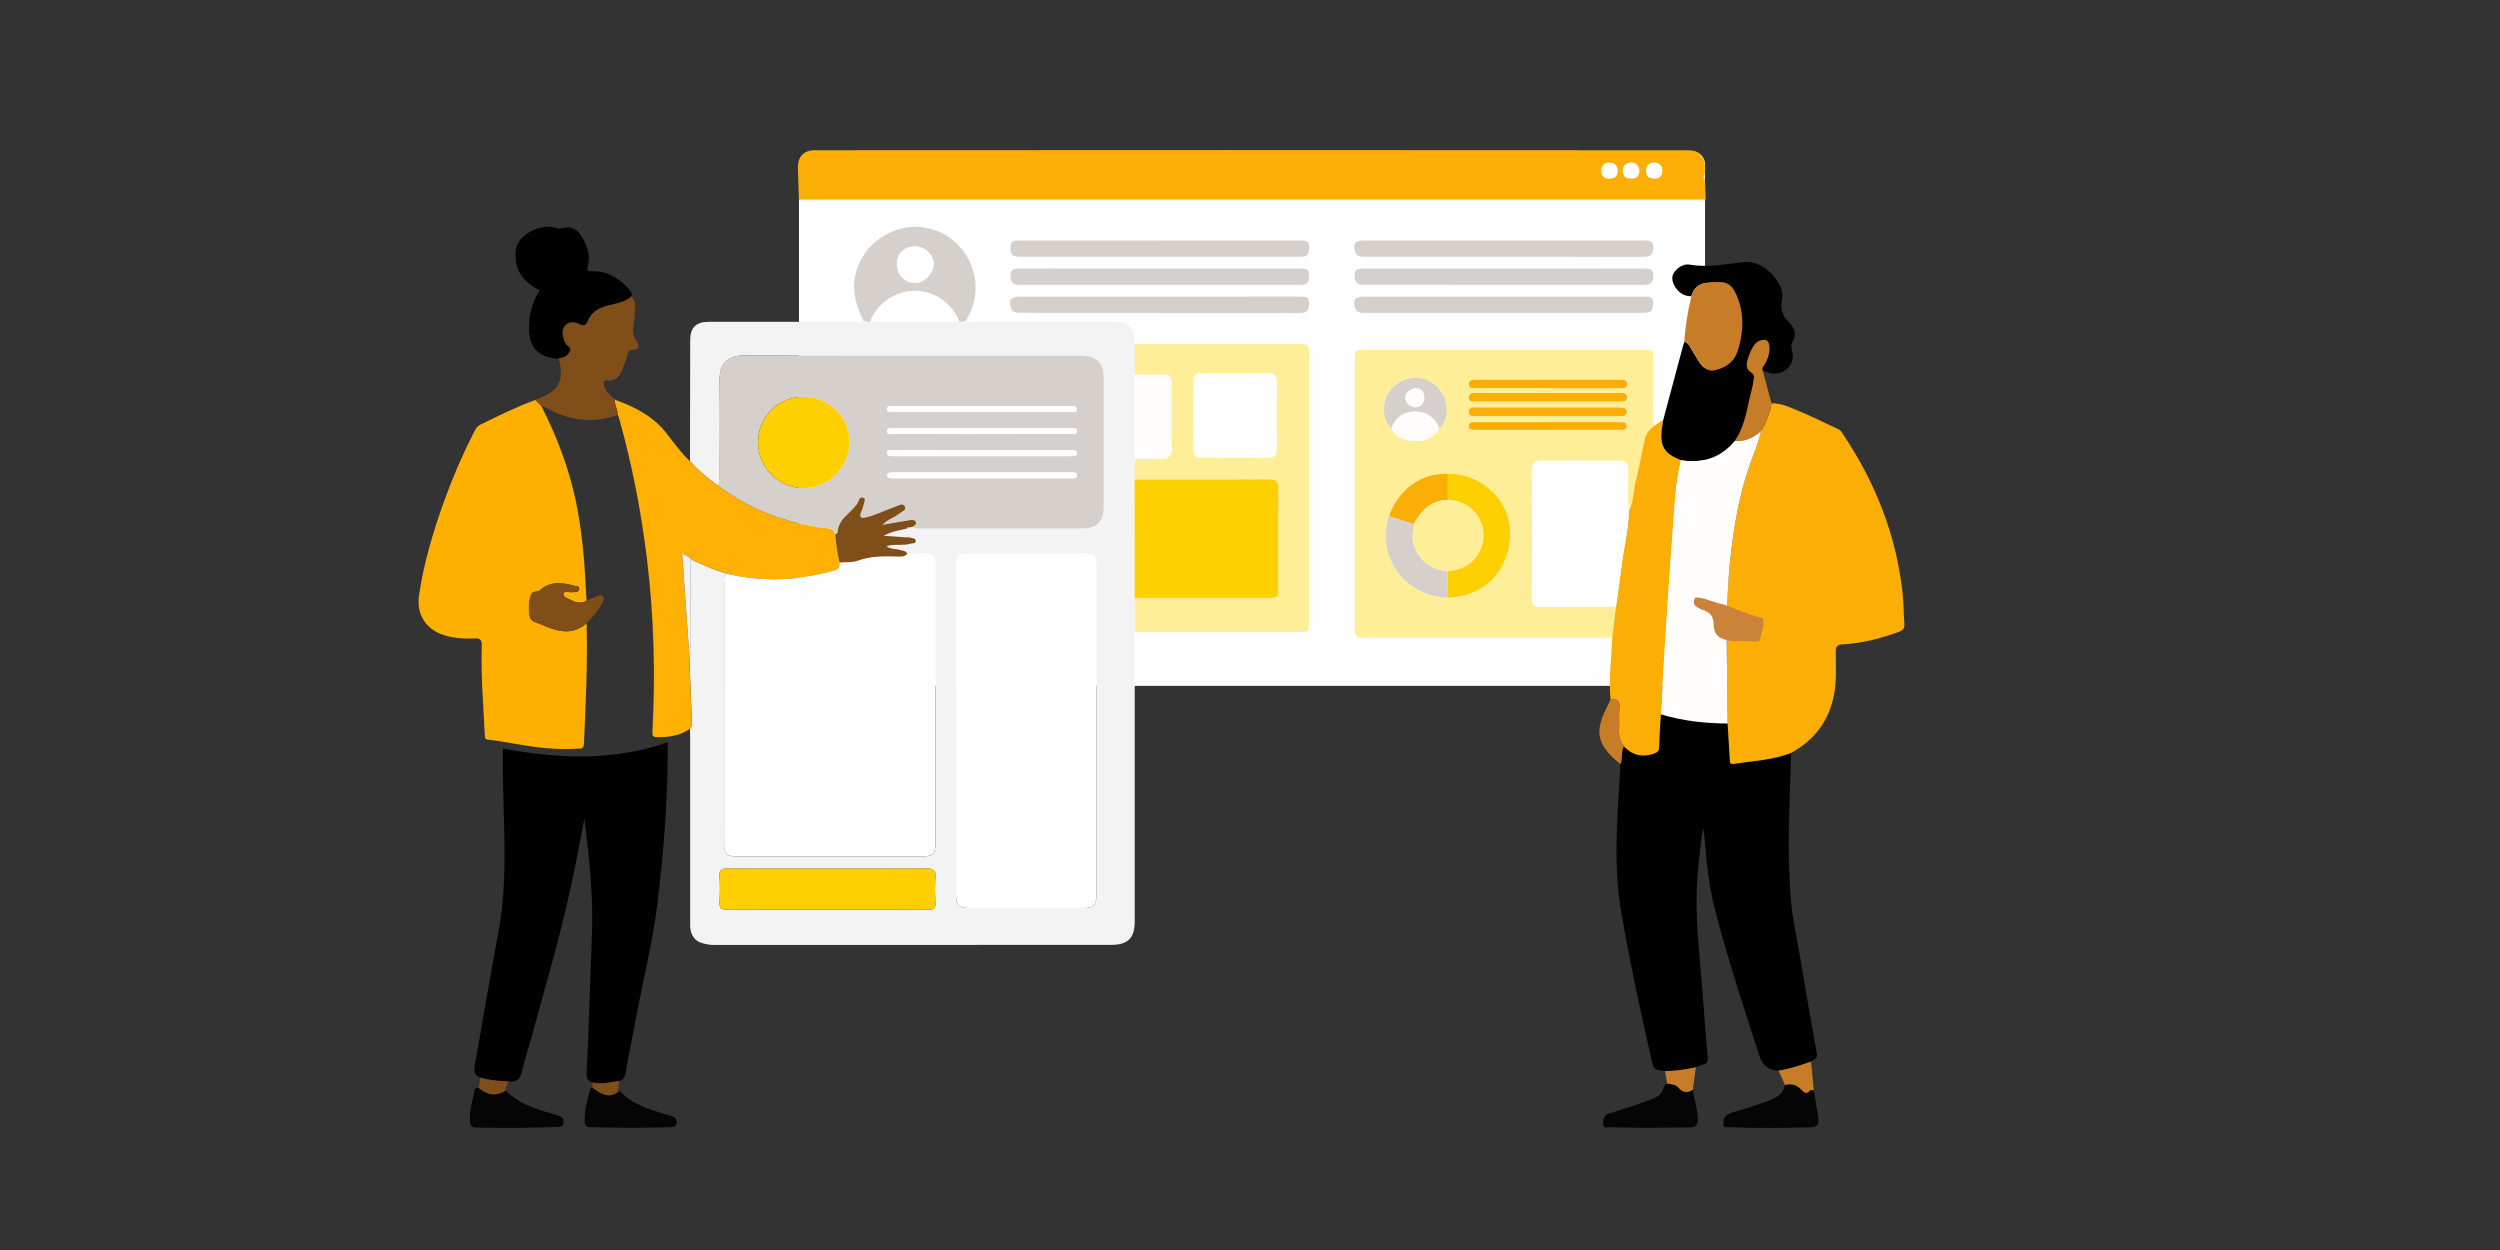<?xml version="1.0" encoding="UTF-8"?><svg id="artwork" xmlns="http://www.w3.org/2000/svg" viewBox="0 0 1000 500"><rect x="0" y="0" width="1000" height="500" fill="#333333" stroke="none"/><defs><style>.cls-1{fill:#fbaf05;}.cls-2{fill:#050505;}.cls-3{fill:#010101;}.cls-4{fill:#d5d0cc;}.cls-5{fill:#f4f4f4;}.cls-6{fill:#cb833b;}.cls-7{fill:#feb001;}.cls-8{fill:#feb102;}.cls-9{fill:#fed001;}.cls-10{fill:#c77c27;}.cls-11{fill:#fefefe;}.cls-12{fill:#f3f3f3;}.cls-13{fill:#804e19;}.cls-14{fill:#feee98;}.cls-15{fill:#fbaf06;}.cls-16{fill:#fefdfc;}</style></defs><path class="cls-11" d="M326.12,60.43h350.51c2.97,0,5.38,2.41,5.38,5.38v202.01c0,3.6-2.92,6.52-6.52,6.52h-349.37c-3.6,0-6.52-2.92-6.52-6.52V66.96c0-3.6,2.92-6.52,6.52-6.52Z"/><path class="cls-12" d="M453.89,252.75c0,38.59,0,77.17,0,115.76,0,6.75-2.69,9.44-9.5,9.44-52.97,0-105.94,0-158.91.03-1.71,0-3.33-.35-4.91-.82-2.81-.83-4.5-3.53-4.5-6.83,0-24.9,0-49.81,0-74.71,0-1.38-.05-2.75-.07-4.13,1.01-1.05.76-2.36.72-3.61-.35-9.17-.72-18.34-1.08-27.5.76-.96.42-2.08.42-3.13.03-10.12,0-20.24.03-30.36,0-1.03-.39-2.18.54-3.07,4.54,2.16,9.13,4.22,13.98,5.63-1.47.97-.92,2.49-.92,3.79-.03,34.73-.02,69.47-.02,104.2,0,4.31.79,5.09,5.2,5.09,24.7,0,49.4,0,74.11,0,4.37,0,5.17-.79,5.17-5.11,0-20.56,0-41.13,0-61.69,0-16.63,0-33.26,0-49.89,0-3.34-1.06-4.37-4.41-4.39-2.26-.02-4.53,0-6.79,0-.62-1.29-1.96-1.14-3.03-1.5-1.66-.56-3.58-.15-5.32-1.47,3.36-1.01,6.69-.08,9.81-1.02.78-.24,2.03.06,1.93-1.24-.07-.92-1.2-.88-1.88-1.11-.72-.24-1.55-.14-2.33-.19-2.59-.18-5.17-.36-8.64-.6,3.49-1.9,6.51-2.17,9.38-2.94.22-.11.44-.22.66-.33.58-.12,1.16-.24,1.75-.36.76,1.17,1.96.71,2.97.71,21.55.03,43.09.02,64.64.02,5.8,0,8.62-2.85,8.62-8.7,0-17.21,0-34.43,0-51.64,0-5.88-2.94-8.77-8.91-8.77-45.16,0-90.32.07-135.48-.09-6.28-.02-9.36,3.9-9.28,9.47.19,13.08.07,26.16.04,39.25,0,1.13.42,2.38-.54,3.38-4.17-2.83-7.96-6.09-11.34-9.83.03-16.13.05-32.26.08-48.39,0-5.07,2.3-7.37,7.38-7.37,19.48,0,38.96,0,58.44-.02,1.12,0,2.39.45,3.34-.62.86.62,1.85.65,2.86.63,11.86,0,23.73,0,35.59,0,1,.05,1.98-.04,2.86-.58.97,1.03,2.22.58,3.35.58,18.37.03,36.73.02,55.1.02,6.78,0,8.84,2.06,8.93,8.91,0,4.1,0,8.19,0,12.29,0,11.23-.02,22.46-.03,33.69-.02,2.74-.03,5.48-.05,8.21.02,15.78.04,31.57.06,47.35,0,4.53,0,9.06,0,13.6ZM438.53,292.64c0-22.04,0-44.08,0-66.12,0-4.21-.84-5.08-4.92-5.08-15.45,0-30.9,0-46.35,0-3.77,0-4.85,1.07-4.85,4.93-.01,43.98-.01,87.96,0,131.94,0,3.69,1.23,4.88,5.01,4.88,15.35.01,30.7.01,46.06,0,4.02,0,5.05-1.05,5.05-5.03,0-21.84,0-43.69,0-65.53ZM330.78,363.87c13.48,0,26.95-.04,40.43.04,2.26.01,3.14-.53,2.98-2.95-.22-3.33-.27-6.7,0-10.02.26-3.01-.97-3.57-3.68-3.55-18.89.1-37.77.05-56.66.05-7.67,0-15.35.05-23.02-.03-2.2-.02-3.19.55-3.03,3,.23,3.43.2,6.89,0,10.32-.14,2.44.64,3.21,3.12,3.19,13.28-.11,26.56-.05,39.84-.05Z"/><path class="cls-3" d="M711.42,428.24q-5.82-.2-7.66-5.89c-6.3-19.56-12.8-39.06-17.88-58.98-2.29-8.97-3.27-18.17-3.99-27.39-.13-1.64-.35-3.27-.71-4.89-1.52,10.79-2.77,21.61-2.52,32.45.26,11.18,1.51,22.34,2.36,33.51.66,8.72,1.32,17.45,2.06,26.16.11,1.31-.24,2.05-1.44,2.47-1.1.38-2.19.81-3.28,1.22-4.07.85-8.17,1.56-12.35,1.5-4.5-.46-4.48-.46-5.52-5-4.44-19.47-8.65-38.99-12.01-58.68-1.97-11.55-2.14-23.28-1.65-34.98.34-8.04.91-16.08,1.37-24.12.97-2.27.21-4.87,1.32-7.12,3.33,3.58,7.31,4.49,11.94,2.99,1.5-.48,2.19-1.17,2.22-2.88.08-4.3.41-8.59.64-12.89,8.72,2.63,17.67,3.63,26.74,3.67.3,4.87.63,9.74.88,14.62.06,1.13.12,1.74,1.62,1.52,7.7-1.16,15.55-1.5,22.92-4.37-.6,19.44-1.74,38.89-.16,58.32.63,7.79,2.38,15.48,3.69,23.21,2.2,12.94,4.4,25.89,6.74,38.8.41,2.23-1.43,2.21-2.31,3.17-4.27,1.43-8.53,2.92-13.02,3.59Z"/><path class="cls-14" d="M644.89,255.09c-32.97,0-65.95.01-98.92.01-3.62,0-4.05-.44-4.05-4.11,0-35.62,0-71.25,0-106.87,0-3.87.33-4.2,4.23-4.2,37.11,0,74.22,0,111.32,0,3.76,0,3.81.06,3.82,3.8,0,7.77-.01,15.55.02,23.32,0,1.03-.4,2.19.59,3.05-1.97,1.49-3.54,3.22-4.06,5.77-1.19,5.82-2.36,11.65-3.72,17.43-.87,3.72-.71,7.68-2.6,11.16-.67-5.19-.17-10.4-.29-15.61-.09-3.89-.52-4.53-4.35-4.55-10.14-.06-20.28-.01-30.42-.02-2.47,0-3.74.85-3.73,3.66.09,17.12.09,34.25,0,51.37-.01,2.65,1.1,3.43,3.53,3.41,10.04-.08,20.08-.06,30.12-.08-.5,4.15-1,8.29-1.5,12.44ZM575.68,171.32c1.22-.8,1.82-2,2.28-3.33,2.11-6.1-.58-12.59-6.51-15.64-5.18-2.67-12.15-.79-15.67,4.22-3.25,4.63-2.9,11.42.76,14.76,2.04,3.87,5.7,5.09,9.59,5.09,3.88,0,7.55-1.18,9.55-5.1ZM555.59,206.43c-5.27,16.36,6.46,32.22,23.59,32.69,1.36-.16,2.73-.29,4.08-.49,13.16-1.97,21.88-13.67,20.67-27.72-1.03-11.98-12.31-21.71-24.79-21.39-10.8-.29-19.64,6.05-23.55,16.92ZM618.97,160.6c9.55,0,19.1,0,28.64,0,1.33,0,3.15.4,3.2-1.59.05-1.92-1.71-1.8-3.09-1.8-19,0-38,0-56.99.01-1.33,0-3.14-.22-3.2,1.69-.07,2.06,1.78,1.69,3.09,1.69,9.45.02,18.9.01,28.35.01ZM618.99,155.29c9.55,0,19.1,0,28.65,0,1.34,0,3.13.37,3.17-1.63.04-1.98-1.74-1.77-3.09-1.77-19-.01-38.01-.01-57.01,0-1.33,0-3.14-.21-3.19,1.7-.05,2.03,1.78,1.69,3.11,1.69,9.45.02,18.9,0,28.36,0ZM619.02,166.44c9.24,0,18.49,0,27.73,0,.88,0,1.78.02,2.64-.11.72-.11,1.23-.6,1.29-1.4.07-.9-.3-1.59-1.18-1.79-.75-.17-1.56-.17-2.34-.17-18.78,0-37.56-.01-56.34,0-1.42,0-3.34-.38-3.3,1.83.04,2,1.86,1.63,3.18,1.63,9.44.02,18.88.01,28.32.01ZM619.02,171.96c9.35,0,18.7,0,28.04,0,.79,0,1.58,0,2.36-.07.79-.07,1.26-.54,1.24-1.36-.01-.74-.3-1.39-1.09-1.54-.67-.13-1.37-.12-2.05-.12-18.89,0-37.78,0-56.68,0-.39,0-.79,0-1.18,0-1.08-.02-2.07.24-2.16,1.48-.09,1.33.96,1.55,2,1.6.69.03,1.38.02,2.07.02,9.15,0,18.3,0,27.45,0Z"/><path class="cls-15" d="M716.48,301.15c-7.37,2.87-15.22,3.21-22.92,4.37-1.5.23-1.56-.39-1.62-1.52-.26-4.87-.58-9.74-.88-14.62-.14-11.5-.29-23.01-.43-34.51,0-.71,0-1.45-.56-1.92-2.24-1.87-3.22-4.64-4.97-6.87-.74-.94-2.48-2.09-1.57-3.1.9-1,2.76-.41,4.08.42.42.26.81.58,1.25.76,1.29.53,1.89.29,1.97-1.33.29-6.09.54-12.19,1.18-18.24,1.39-13.2,3.5-26.25,7.95-38.85,1.56-4.42,3.54-8.72,4.44-13.36l-.05.06c.46,0,.5-.34.54-.68,1.67-3.32,3.25-6.67,3.69-10.43,4.28-.1,7.99,1.89,11.76,3.43,5.08,2.07,9.95,4.65,14.97,6.89.83.37,1.17.97,1.59,1.59,12.99,19.22,21.42,40.19,24.06,63.33.49,4.29.45,8.64.79,12.96.14,1.81-.61,2.63-2.21,3.22-7.33,2.69-14.84,4.59-22.65,5.02-2.12.12-2.56,1.02-2.58,2.88-.06,5.6.39,11.25-.62,16.8-1.92,10.64-7.73,18.53-17.24,23.7Z"/><path class="cls-3" d="M192.13,431.03c-2.58-.94-2.61-2.78-2.18-5.15,3.15-17.47,6.01-34.99,9.31-52.43,3.95-20.94,2.22-42.01,1.88-63.05-.06-3.72,0-7.45,0-10.98,21.79,3.97,43.76,5.22,65.94-2.5,0,2.12.02,4.44,0,6.76-.2,19.29-1.78,38.49-4.1,57.63-1.85,15.2-5.59,30.06-8.42,45.09-1.44,7.62-3.02,15.21-4.33,22.85-.29,1.7-.89,2.65-2.43,3.13-3.57.44-7.1,1.5-10.74.6-2.07-.54-2.55-1.82-2.43-3.93,1.02-17.87,1.27-35.77,2.1-53.64.74-16.09-1-31.95-2.96-47.88-1.35,6.88-2.66,13.77-4.04,20.65-4.65,23.15-11.41,45.76-17.64,68.51-1.08,3.94-2.46,7.8-3.28,11.79-.64,3.11-2.12,4.51-5.25,4.14-3.84-.23-7.68-.44-11.4-1.57Z"/><path class="cls-7" d="M216.54,162.42c6.12,12.02,10.91,24.53,13.73,37.75,2.7,12.64,3.62,25.46,4.24,38.33.03.59.09,1.18.13,1.76-2.34,1.41-4.59.66-6.71-.46-1.04-.55-2.92-.92-2.49-2.4.36-1.24,2.08-.39,3.18-.54.29-.04.59.02.88,0,.9-.02,1.93-.04,2.14-1.13.25-1.36-.99-1.17-1.77-1.39-4.88-1.37-9.69-1.99-13.91,1.74-1.04.92-2.88.11-3.51,1.76-1.09,2.85-1.07,5.81-.56,8.72.38,2.18,2.74,2.41,4.32,3.11,6.14,2.71,12.4,4.94,18.43-.37.43,16.13-.36,32.24-1.08,48.35-.09,2.06-1.35,1.73-2.6,1.81-8.6.57-17.06-.52-25.49-2.03-3.36-.6-6.74-1.18-10.14-1.53-1.53-.16-1.36-.98-1.41-1.97-.57-11.88-1.58-23.74-1.21-35.65.08-2.56-.74-3.05-3.17-2.91-4.02.24-8.05-.09-11.95-1.31-7.19-2.23-11.09-8.34-9.99-15.86,1.9-12.98,5.64-25.48,10.07-37.79,3.39-9.42,7.36-18.6,11.9-27.53.63-1.25,1.3-2.41,2.62-3.05,7.22-3.53,14.41-7.14,22-9.86.78.81,1.56,1.62,2.34,2.43Z"/><path class="cls-15" d="M682,66.66c-.04-.78-.14-1.58-.38-2.32-.81-2.47-2.51-3.95-5.15-4.16-1.18-.1-2.37-.07-3.55-.07-60.77-.03-121.54-.07-182.31-.07-54.46,0-108.91.04-163.37.06-.69,0-1.38-.02-2.07.01-3.52.19-5.83,2.49-5.98,6.03-.04,1,0,2,.03,3,.12,3.56.24,7.12.36,10.68,1.8-1.48,3.59-2.97,5.39-4.45,28.3-.03,56.59.06,84.89.08,30.19.02,60.37,0,90.56,0,1.77,0,3.55,0,5.32,0,28.11-.05,56.23-.11,84.34-.14,27.92-.02,55.84,0,83.76,0q8.61,0,8.17-8.67ZM643.49,71.65c-2.06-.38-3.23-1.54-3-3.67.2-1.97,1.53-3.09,3.41-2.98,2.01.12,3.32,1.46,3.19,3.54-.13,2.07-1.52,3.09-3.59,3.11ZM652.49,71.61c-2.08.04-3.36-1.25-3.39-3.24-.03-1.99,1.3-3.34,3.3-3.37,2.02-.04,3.18,1.24,3.39,3.28-.1,2.1-1.25,3.28-3.29,3.33ZM661.74,71.62c-2.06-.15-3.35-1.14-3.34-3.3,0-2.14,1.32-3.34,3.33-3.32,1.87.01,3.15,1.18,3.22,3.15.07,2.1-1.11,3.24-3.21,3.47Z"/><path class="cls-8" d="M275.98,184.47c3.38,3.74,7.17,7,11.34,9.83,13.01,9.79,27.72,15.26,43.84,16.99,1.87.2,2.63.92,2.9,2.57.37,3.75.82,7.48,1.76,11.13.55,2.33-.87,3.02-2.76,3.53-14.08,3.78-28.23,4.36-42.47.94-4.85-1.41-9.43-3.47-13.98-5.63-1.06-1.01-2.25-1.79-3.74-2.28.92,13.08,1.83,25.96,2.74,38.84.36,9.17.73,18.34,1.08,27.5.05,1.25.29,2.56-.72,3.61-3.95,2.83-8.47,3.4-13.17,3.37-1.59,0-1.92-.61-1.83-2.14,1.23-23.02.61-46-2.16-68.89-2.3-19.02-5.95-37.78-11.08-56.25-.15-.56-.42-1.08-.64-1.62.09-2.11-1.38-3.93-1.1-6.07,7.9,2.84,15.27,6.57,20.55,13.36,3,3.86,5.84,7.85,9.43,11.21Z"/><path class="cls-14" d="M453.91,149.9c0-4.1,0-8.19,0-12.29,21.94,0,43.89-.01,65.83,0,3.42,0,3.86.46,3.86,3.97,0,35.81,0,71.62,0,107.43,0,3.66-.08,3.73-3.88,3.73-21.94,0-43.89,0-65.83,0,0-4.53,0-9.06,0-13.6,17.79,0,35.59,0,53.38,0,3.77,0,4.03-.24,4.04-4.01.02-13.27-.05-26.54.05-39.8.02-2.67-.83-3.62-3.56-3.61-17.99.1-35.98.06-53.97.07.02-2.74.03-5.48.05-8.21,3.73-.02,7.47.06,11.19-.09,2.16-.08,3.6-.97,3.57-3.62-.11-8.93-.06-17.87-.03-26.8,0-2.22-.97-3.21-3.21-3.18-3.83.06-7.66,0-11.49,0ZM477.46,166.04c0,4.62.07,9.25-.03,13.87-.05,2.23.67,3.19,3.04,3.17,8.96-.09,17.91-.06,26.87-.02,2.19.01,3.3-.79,3.29-3.1-.04-9.15-.04-18.3,0-27.45.01-2.28-1.03-3.16-3.24-3.15-9.05.04-18.11.05-27.16,0-2.04-.01-2.82.82-2.79,2.82.07,4.62.02,9.25.02,13.87Z"/><path class="cls-15" d="M644.89,255.09c.5-4.15,1-8.29,1.5-12.44.74-5.34,1.56-10.67,2.2-16.03.88-7.4,2.79-14.65,2.93-22.15,1.89-3.48,1.73-7.44,2.6-11.16,1.36-5.78,2.53-11.61,3.72-17.43.52-2.55,2.09-4.28,4.06-5.77,1.13-.71,2.26-1.42,3.39-2.13-1.91,9.91-.48,13.14,7.11,16.12-2.38,9.8-2.68,19.84-3.43,29.83-.99,13.13-1.85,26.28-2.7,39.42-.7,10.79-1.3,21.58-1.95,32.37-.23,4.3-.56,8.59-.64,12.89-.03,1.71-.72,2.4-2.22,2.88-4.64,1.5-8.61.59-11.94-2.99-1.59-2.14-2.08-4.52-1.9-7.17.18-2.64-.17-5.32.13-7.94.34-2.95-.72-3.97-3.53-3.46-.75-8.31.29-16.56.69-24.84Z"/><path class="cls-3" d="M672.4,184.09c-7.59-2.98-9.01-6.21-7.11-16.12,2.59-9.67,5.17-19.33,7.76-29,.2-.75.44-1.49.67-2.23,1.73.3,2.15,1.89,2.93,3.08,1.24,1.88,2.25,3.93,3.58,5.74,1.42,1.91,3.44,3.1,5.9,2.48,4.09-1.04,7.44-3.17,8.84-7.43,2.4-7.3,2.78-14.6-.1-21.89-1.73-4.4-3.63-6.04-7.71-5.92-4.43.13-9.11.07-10.63,5.72-1.19-.04-2.34-.24-3.4-.81-2.67-1.4-4.65-4.86-4.14-7.25.48-2.24,3.7-5.14,6.79-4.61,7.31,1.25,14.25-.2,21.42-.97,6.49-.7,11.61,3.57,14.83,9.41,1.08,1.95,1.05,4.15.66,6.33-.55,3.03.29,5.62,2.46,7.8,2.37,2.38,3.95,4.86,1.81,8.32-.65,1.05-.44,2.48-.09,3.75,1.5,5.36-3.45,10.13-9.02,8.69-.94-.24-1.84-.6-2.77-.91-.57-1.02.25-1.65.69-2.36,1.21-1.96,1.94-4.09,2.01-6.37.05-1.6-.29-3.65-2.18-3.6-3.17.09-4.59,2.78-5.62,5.34-1.01,2.51-2.42,5.8.24,7.54,1.86,1.21,1.34,2.09,1.2,3.35-.11,1.07-.31,2.13-.59,3.17-1.94,7.13-2.55,14.7-6.92,21.04-5.64,6.84-12.94,9.06-21.51,7.73Z"/><path class="cls-3" d="M223.55,143.46c-7.75-.13-11.84-4.26-11.97-11.78-.09-5.67,1.24-10.87,4.34-15.61-7.07-3.26-10.38-8.69-9.62-15.74.09-.86.28-1.77.65-2.54,2.46-5.19,10.5-8.5,15.83-6.51.94.35,1.71,0,2.57-.15,2.61-.46,4.97.12,6.52,2.35,2.72,3.89,4.54,8.17,3.25,12.98-.54,2.02.11,2.1,1.64,2.04,6.08-.22,10.66,2.73,14.66,6.94.86.91,1.5,1.81,1.17,3.12-2.62,2.31-5.98,2.79-9.18,3.62-3.45.9-6.56,2.26-8.05,5.75-.82,1.93-1.51,2.82-3.81,1.65-1.58-.81-3.78-1.03-5.26.44-1.63,1.63-1.36,3.81-.72,5.81.29.9.82,1.89,1.55,2.44,1.84,1.39.85,2.47-.15,3.63-.9,1.05-2.22,1.17-3.42,1.55Z"/><path class="cls-13" d="M223.55,143.46c1.2-.38,2.52-.5,3.42-1.55,1-1.16,1.99-2.24.15-3.63-.73-.55-1.26-1.54-1.55-2.44-.65-2.01-.92-4.19.72-5.81,1.48-1.48,3.68-1.25,5.26-.44,2.3,1.18,2.99.28,3.81-1.65,1.48-3.49,4.6-4.85,8.05-5.75,3.2-.83,6.56-1.31,9.18-3.62,1.3,1.28,1.53,2.92,1.43,4.6-.13,2.35-.21,4.73-.62,7.04-.41,2.35-.23,4.33,1.27,6.34,1.47,1.97.92,3.18-1.44,3.31-1.56.09-1.87.77-2.21,2.04-.56,2.07-1.35,4.09-2.15,6.09-1.03,2.56-2.72,4.35-5.74,4.17-1.9-.11-1.83.89-1.47,2.24.6,2.22,2.3,3.6,3.82,5.12.17.15.35.31.52.46,0,0,0-.08,0-.08-.27,2.14,1.19,3.96,1.1,6.07-9.68,3.45-18.97,2.42-27.93-2.45-.84-.46-1.56-1.22-2.64-1.1-.78-.81-1.56-1.62-2.34-2.43.35-.17.69-.37,1.05-.5,8.49-3.22,10.53-7.14,8.31-16.03Z"/><path class="cls-4" d="M348.08,128.69c-1,.03-1.99,0-2.86-.63-1.99-4.49-3.77-8.98-3.61-14.07.4-12.37,11.1-22.65,23.35-23.2,18.84-.85,31.49,19.38,22.11,36.27-.19.34-.36.7-.54,1.05-.88.54-1.86.63-2.87.58-2.63-7.23-9.82-12.27-17.65-12.36-7.71-.09-15.31,5.15-17.94,12.37ZM366.07,98.56c-4.37,0-7.29,2.82-7.32,7.04-.03,4.22,3.18,7.57,7.3,7.63,3.47.05,7.37-3.89,7.42-7.51.05-3.78-3.46-7.18-7.4-7.17Z"/><path class="cls-4" d="M464.25,96.22c18.5,0,36.99,0,55.49,0,2,0,4.05-.34,3.91,2.83-.14,3.01-.66,3.67-3.95,3.67-37.19,0-74.38,0-111.57,0-3.27,0-3.97-.83-3.89-4.01.04-1.73.69-2.53,2.46-2.49,2.36.06,4.72.01,7.08.01,16.82,0,33.65,0,50.47,0Z"/><path class="cls-4" d="M601.76,107.44c18.61,0,37.22.02,55.83-.02,2.2,0,3.83.07,3.74,3.04-.09,2.78-1.36,3.51-3.88,3.5-37.02-.04-74.04-.02-111.06-.04-1.96,0-4.12.17-4.45-2.63-.38-3.17.2-3.85,3.42-3.85,18.81,0,37.61,0,56.42,0Z"/><path class="cls-4" d="M463.93,107.44c18.61,0,37.22,0,55.83,0,2.02,0,4.04-.3,3.89,2.85-.15,3.01-.65,3.65-3.98,3.65-37.02,0-74.04,0-111.06,0-2.11,0-4.21,0-4.38-3.05-.14-2.48.6-3.5,3.29-3.49,18.81.09,37.61.05,56.42.05Z"/><path class="cls-4" d="M601.8,96.22c18.61,0,37.22.02,55.83-.03,2.24,0,3.8.14,3.7,3.08-.1,2.8-1.42,3.47-3.91,3.47-37.02-.04-74.04-.02-111.06-.03-1.77,0-3.71.13-4.36-2.09-.9-3.08.15-4.4,3.39-4.4,18.81,0,37.61,0,56.42,0Z"/><path class="cls-4" d="M464.18,118.66c18.6,0,37.21,0,55.81-.01,2,0,3.73-.1,3.67,2.8-.05,2.6-.93,3.75-3.64,3.74-37.01-.04-74.03-.02-111.04-.06-1.78,0-3.96.2-4.65-2.12-.91-3.09.14-4.34,3.44-4.34,18.8,0,37.6,0,56.4,0Z"/><path class="cls-4" d="M601.57,118.66c18.6,0,37.2,0,55.8,0,1.98,0,4.08-.38,3.93,2.8-.13,2.83-.83,3.68-4.03,3.69-13.98.03-27.95.01-41.93.01-22.93,0-45.86,0-68.79,0-1.86,0-3.93.2-4.57-2.19-.83-3.15.15-4.3,3.49-4.3,18.7,0,37.4,0,56.1,0Z"/><path class="cls-10" d="M676.54,118.52c1.52-5.65,6.21-5.59,10.63-5.72,4.07-.12,5.97,1.52,7.71,5.92,2.88,7.29,2.5,14.6.1,21.89-1.4,4.26-4.75,6.39-8.84,7.43-2.45.63-4.48-.56-5.9-2.48-1.34-1.81-2.34-3.85-3.58-5.74-.78-1.19-1.2-2.78-2.93-3.08.36-6.17,1.37-12.23,2.82-18.23Z"/><path class="cls-2" d="M725.52,436.19c.58,3.48,1.24,6.95,1.73,10.44.49,3.54-.11,4.22-3.63,4.31-10.52.26-21.04.35-31.56-.03-.98-.03-2.62.45-2.67-1.03-.05-1.39-.13-3.1,1.65-4.05,2.2-1.16,4.61-1.58,6.91-2.35,2.88-.96,5.8-1.82,8.65-2.87,3.3-1.22,6.64-2.48,7.37-6.6,2.61-.8,4.79-.03,6.58,1.9,1.06,1.14,2.05,1.88,3.36.4.49-.55,1.04-.37,1.59-.13Z"/><path class="cls-2" d="M677.13,435.94c.58,3.77,1.79,7.43,2,11.28.14,2.55-.51,3.73-3.36,3.76-10.53.11-21.05.3-31.57-.09-1.05-.04-2.96.79-2.99-1.25-.02-1.69.21-3.61,2.37-4.27,2.72-.82,5.45-1.61,8.15-2.5,2.6-.86,5.19-1.79,7.75-2.77,2.64-1.01,5.45-1.83,5.96-5.33.08-.52.95-.92,1.45-1.37,1.52.34,3.37.25,4.37,1.48,1.77,2.18,3.61,2.4,5.87,1.03Z"/><path class="cls-2" d="M202.21,436.28c5.1,4.93,11.5,7.23,18.16,9.05,1.32.36,2.62.79,3.9,1.26,1.33.49,1.16,1.68,1.1,2.74-.06,1.14-.88,1.38-1.86,1.42-11.08.48-22.16.5-33.25.27-1.62-.03-2.23-.93-2.3-2.43-.21-4.37,1.12-8.5,1.92-12.72.17-.9.95-.8,1.64-.64,3.86,3.01,6.76,3.29,10.68,1.06Z"/><path class="cls-2" d="M246.98,436.95c.49-.38.92-.64,1.5-.03,4.99,5.2,11.68,6.95,18.26,8.93.94.28,1.93.46,2.78.91.93.48,1.38,1.42,1.19,2.49-.2,1.12-.94,1.58-2.09,1.62-10.91.35-21.81.3-32.71-.01-1.39-.04-1.97-.83-2.02-2.03-.19-4.66,1.07-9.09,2.3-13.51.03-.12.55-.12.84-.17,3.05,2.1,6.05,4.46,9.97,1.82Z"/><path class="cls-13" d="M234.64,249.31c-6.03,5.31-12.29,3.08-18.43.37-1.58-.69-3.94-.92-4.32-3.11-.5-2.9-.53-5.87.56-8.72.63-1.65,2.47-.84,3.51-1.76,4.22-3.73,9.03-3.11,13.91-1.74.78.22,2.02.03,1.77,1.39-.2,1.09-1.23,1.11-2.14,1.13-.29,0-.6-.05-.88,0-1.1.15-2.82-.7-3.18.54-.43,1.48,1.45,1.85,2.49,2.4,2.13,1.12,4.37,1.87,6.71.46,1.17-.5,2.31-1.06,3.51-1.47.97-.33,2.07-1.26,3-.28,1.04,1.1,0,2.21-.52,3.18-1.54,2.88-3.74,5.28-5.99,7.61Z"/><path class="cls-10" d="M693.92,176.37c4.37-6.33,4.98-13.9,6.92-21.04.28-1.03.47-2.1.59-3.17.13-1.26.65-2.14-1.2-3.35-2.65-1.73-1.25-5.03-.24-7.54,1.03-2.56,2.45-5.25,5.62-5.34,1.89-.05,2.23,2,2.18,3.6-.07,2.28-.8,4.42-2.01,6.37-.44.71-1.26,1.34-.69,2.36,1.17,4.35,2.34,8.7,3.51,13.06-.44,3.76-2.03,7.11-3.69,10.43-.18.23-.36.45-.54.68,0,0,.05-.06.05-.06-2.95,2.78-6.37,4.31-10.49,3.98Z"/><path class="cls-10" d="M644.2,279.93c2.81-.51,3.87.51,3.53,3.46-.3,2.62.05,5.3-.13,7.94-.18,2.65.31,5.03,1.9,7.17-1.11,2.25-.35,4.84-1.32,7.12-10.07-7.87-9.87-13.46-5.8-22.01.59-1.23,1.21-2.45,1.82-3.68Z"/><path class="cls-10" d="M725.52,436.19c-.55-.24-1.1-.43-1.59.13-1.31,1.48-2.3.74-3.36-.4-1.79-1.93-3.97-2.7-6.58-1.9-.86-1.93-1.71-3.85-2.57-5.78,4.48-.67,8.74-2.15,13.02-3.59.36,3.85.72,7.69,1.08,11.54Z"/><path class="cls-10" d="M677.13,435.94c-2.26,1.37-4.1,1.15-5.87-1.03-1-1.23-2.85-1.15-4.37-1.48-.3-1.68-.6-3.36-.9-5.03,4.19.06,8.28-.65,12.35-1.5-.41,3.02-.81,6.03-1.22,9.05Z"/><path class="cls-13" d="M202.21,436.28c-3.91,2.23-6.82,1.94-10.68-1.06.2-1.39.4-2.79.6-4.18,3.72,1.13,7.56,1.35,11.4,1.57-.8,1.09-1.35,2.28-1.32,3.67Z"/><path class="cls-13" d="M246.98,436.95c-3.91,2.64-6.92.28-9.97-1.82,0-.72.01-1.44.02-2.16,3.64.9,7.18-.16,10.74-.6-.27,1.52-.53,3.05-.8,4.57Z"/><path class="cls-8" d="M246.01,159.98c-.18-.15-.35-.31-.52-.46.29.02.6.02.52.46Z"/><path class="cls-11" d="M290.59,229.45c14.24,3.42,28.38,2.84,42.47-.94,1.89-.51,3.31-1.2,2.76-3.53,2.42-.21,5.03.08,7.24-.72,5.4-1.96,10.89-1.84,16.43-1.65,1.3.04,2.55-.03,3.43-1.19,2.26,0,4.53-.02,6.79,0,3.35.03,4.41,1.06,4.41,4.39.01,16.63,0,33.26,0,49.89,0,20.56,0,41.13,0,61.69,0,4.32-.8,5.11-5.17,5.11-24.7,0-49.4,0-74.11,0-4.41,0-5.2-.77-5.2-5.09,0-34.73,0-69.47.02-104.2,0-1.3-.55-2.81.92-3.79Z"/><path class="cls-4" d="M334.06,213.86c-.26-1.65-1.03-2.37-2.9-2.57-16.12-1.73-30.83-7.2-43.84-16.99.96-1,.53-2.25.54-3.38.03-13.08.15-26.17-.04-39.25-.08-5.56,3-9.49,9.28-9.47,45.16.16,90.32.08,135.48.09,5.97,0,8.91,2.89,8.91,8.77,0,17.21,0,34.43,0,51.64,0,5.85-2.82,8.7-8.62,8.7-21.55,0-43.09,0-64.64-.02-1.01,0-2.21.46-2.97-.71.37-.63,1.55-.86,1.11-1.85-.44-.99-1.48-.92-2.32-.79-3.45.54-6.89,1.16-11.09,1.88,2.24-2.26,4.61-2.84,6.43-4.24,1.13-.87,3.31-1.67,2.65-3.05-.84-1.75-2.76-.34-4.14.13-3.89,1.34-7.56,3.3-11.61,4.2-1.9.42-2.69-.05-1.81-2.12.57-1.34.99-2.76,1.36-4.18.16-.61.31-1.42-.68-1.65-.66-.15-1.23.08-1.44.7-1.78,5.1-8.49,6.99-8.62,13.2,0,.32-.67.63-1.02.94ZM321.48,158.72c-10.3,0-18.27,7.98-18.25,18.32.01,10,8.14,18.12,18.21,18.21,9.94.09,18.41-8.43,18.35-18.47-.06-10.04-8.18-18.05-18.31-18.06ZM392.86,180.09c-11.72,0-23.43-.02-35.15.04-1,0-2.84-.79-2.86.98-.02,1.83,1.85,1.22,3.03,1.35.19.02.39,0,.59,0,22.94,0,45.88,0,68.82,0,.69,0,1.38,0,2.07-.02.74-.01,1.39-.19,1.43-1.1.04-.9-.53-1.2-1.31-1.23-.69-.03-1.38-.02-2.07-.03-11.52,0-23.04,0-34.56,0ZM392.42,173.62c11.99,0,23.98,0,35.97-.02.89,0,2.25.42,2.36-1.02.13-1.73-1.37-1.33-2.35-1.33-23.69-.02-47.37-.02-71.06,0-1.04,0-2.51-.23-2.52,1.27,0,1.69,1.59,1.07,2.51,1.08,11.7.04,23.39.03,35.09.03ZM392.71,191.32c7.86,0,15.73,0,23.59,0,4.23,0,8.45,0,12.68,0,.92,0,1.89-.04,1.79-1.34-.09-1.11-1.02-1-1.79-1.03-.49-.02-.98,0-1.47,0-23.1,0-46.21,0-69.31,0-.69,0-1.38-.02-2.06.06-.74.08-1.37.44-1.28,1.29.07.67.66.94,1.28.98.78.05,1.57.05,2.36.05,11.4,0,22.81,0,34.21,0ZM392.43,164.78c11.9,0,23.81.02,35.71-.03.92,0,2.52.66,2.54-1.04.02-1.5-1.43-1.32-2.49-1.32-23.61,0-47.23,0-70.84,0-1.05,0-2.51-.2-2.54,1.28-.03,1.71,1.57,1.08,2.49,1.09,11.71.04,23.42.03,35.12.03Z"/><path class="cls-11" d="M438.53,292.64c0,21.84,0,43.69,0,65.53,0,3.98-1.03,5.03-5.05,5.03-15.35.01-30.7.01-46.06,0-3.78,0-5.01-1.19-5.01-4.88-.01-43.98-.01-87.96,0-131.94,0-3.86,1.08-4.93,4.85-4.93,15.45,0,30.9,0,46.35,0,4.08,0,4.91.87,4.92,5.08,0,22.04,0,44.08,0,66.12Z"/><path class="cls-9" d="M453.83,191.81c17.99,0,35.98.03,53.97-.07,2.72-.01,3.58.93,3.56,3.61-.1,13.27-.03,26.54-.05,39.8,0,3.77-.27,4.01-4.04,4.01-17.79,0-35.59,0-53.38,0-.02-15.78-.04-31.57-.06-47.35Z"/><path class="cls-9" d="M330.78,363.87c-13.28,0-26.56-.06-39.84.05-2.48.02-3.25-.75-3.12-3.19.19-3.43.22-6.89,0-10.32-.16-2.45.83-3.03,3.03-3,7.67.08,15.34.03,23.02.03,18.89,0,37.77.05,56.66-.05,2.71-.01,3.93.54,3.68,3.55-.28,3.32-.23,6.69,0,10.02.16,2.41-.73,2.96-2.98,2.95-13.48-.09-26.95-.04-40.43-.04Z"/><path class="cls-13" d="M334.06,213.86c.36-.31,1.01-.62,1.02-.94.13-6.2,6.84-8.09,8.62-13.2.22-.62.78-.85,1.44-.7.99.22.84,1.04.68,1.65-.37,1.42-.78,2.84-1.36,4.18-.88,2.07-.09,2.54,1.81,2.12,4.05-.9,7.72-2.87,11.61-4.2,1.38-.48,3.3-1.88,4.14-.13.66,1.38-1.53,2.18-2.65,3.05-1.82,1.4-4.19,1.98-6.43,4.24,4.2-.72,7.64-1.34,11.09-1.88.85-.13,1.88-.2,2.32.79.44,1-.74,1.23-1.11,1.85-.58.12-1.16.24-1.75.36-.39-.24-.53.03-.66.33-2.87.77-5.9,1.04-9.38,2.94,3.47.24,6.05.42,8.64.6.78.05,1.62-.05,2.33.19.68.23,1.81.19,1.88,1.11.1,1.3-1.15,1.01-1.93,1.24-3.12.95-6.45,0-9.81,1.02,1.74,1.32,3.66.91,5.32,1.47,1.07.36,2.41.21,3.03,1.5-.88,1.16-2.14,1.23-3.43,1.19-5.55-.19-11.04-.31-16.43,1.65-2.21.8-4.81.51-7.24.72-.95-3.65-1.39-7.39-1.76-11.13Z"/><path class="cls-16" d="M453.91,149.9c3.83,0,7.66.07,11.49,0,2.25-.04,3.22.96,3.21,3.18-.03,8.93-.08,17.87.03,26.8.03,2.65-1.41,3.54-3.57,3.62-3.73.14-7.46.07-11.19.09,0-11.23.02-22.46.03-33.69Z"/><path class="cls-11" d="M348.08,128.69c2.63-7.22,10.24-12.46,17.94-12.37,7.82.09,15.01,5.13,17.65,12.36-11.86,0-23.73,0-35.59,0Z"/><path class="cls-5" d="M275.62,260.38c-.91-12.88-1.82-25.77-2.74-38.84,1.49.49,2.67,1.27,3.74,2.28-.93.89-.54,2.04-.54,3.07-.03,10.12,0,20.24-.03,30.36,0,1.05.33,2.17-.42,3.13Z"/><path class="cls-4" d="M362.84,211.36c.13-.29.27-.56.66-.33-.22.11-.44.22-.66.33Z"/><path class="cls-16" d="M693.92,176.37c4.12.32,7.55-1.21,10.49-3.98-.9,4.64-2.88,8.94-4.44,13.36-4.45,12.59-6.56,25.65-7.95,38.85-.64,6.06-.89,12.16-1.18,18.24-.08,1.62-.68,1.86-1.97,1.33-.45-.18-.84-.5-1.25-.76-1.32-.83-3.18-1.42-4.08-.42-.9,1.01.83,2.16,1.57,3.1,1.75,2.22,2.72,5,4.97,6.87.56.47.55,1.22.56,1.92.14,11.5.28,23.01.43,34.51-9.08-.04-18.02-1.04-26.75-3.67.65-10.79,1.25-21.58,1.95-32.37.85-13.14,1.71-26.29,2.7-39.42.75-9.98,1.06-20.03,3.43-29.83,8.58,1.33,15.88-.88,21.51-7.73Z"/><path class="cls-11" d="M651.52,204.47c-.14,7.49-2.05,14.75-2.93,22.15-.64,5.35-1.46,10.69-2.2,16.03-10.04.02-20.08,0-30.12.08-2.43.02-3.54-.75-3.53-3.41.08-17.12.09-34.25,0-51.37-.02-2.8,1.26-3.66,3.73-3.66,10.14,0,20.28-.04,30.42.02,3.82.02,4.26.66,4.35,4.55.11,5.2-.38,10.42.29,15.61Z"/><path class="cls-9" d="M579.14,189.52c12.48-.32,23.76,9.41,24.79,21.39,1.21,14.05-7.51,25.75-20.67,27.72-1.35.2-2.72.33-4.08.49-.03-3.53-.05-7.07-.08-10.6,4.98-.58,9.26-2.34,12.07-6.82,5.67-9.04-.09-21.29-12.04-21.73,0-3.48,0-6.97,0-10.45Z"/><path class="cls-4" d="M579.1,228.52c.03,3.53.05,7.07.08,10.6-17.13-.47-28.86-16.33-23.59-32.69,3.33,1.06,6.65,2.12,9.98,3.19-.05,2.42-.96,4.72-.29,7.26,1.91,7.2,6.66,10.79,13.82,11.64Z"/><path class="cls-4" d="M556.55,171.33c-3.66-3.34-4.01-10.12-.76-14.76,3.51-5.01,10.48-6.89,15.67-4.22,5.93,3.05,8.62,9.54,6.51,15.64-.46,1.33-1.06,2.53-2.28,3.33-2.04-4.87-5.69-7.09-10.95-6.6-4.18.39-6.75,2.81-8.19,6.61ZM566.56,155.27c-2.43.04-4.67,2.15-4.42,3.95.31,2.17,1.74,3.5,3.92,3.69,2.1.18,3.71-1.69,3.65-3.98-.06-2.37-1.38-3.49-3.16-3.65Z"/><path class="cls-15" d="M565.57,209.62c-3.33-1.06-6.66-2.12-9.98-3.19,3.92-10.86,12.75-17.21,23.55-16.92,0,3.48,0,6.97,0,10.45-6.65.22-10.75,4.04-13.57,9.65Z"/><path class="cls-15" d="M618.97,160.6c-9.45,0-18.9,0-28.35-.01-1.32,0-3.16.37-3.09-1.69.07-1.91,1.87-1.69,3.2-1.69,19-.02,38-.02,56.99-.01,1.38,0,3.14-.12,3.09,1.8-.05,1.99-1.87,1.59-3.2,1.59-9.55.01-19.1,0-28.64,0Z"/><path class="cls-15" d="M618.99,155.29c-9.45,0-18.9,0-28.36,0-1.33,0-3.16.34-3.11-1.69.05-1.91,1.86-1.7,3.19-1.7,19-.02,38.01-.02,57.01,0,1.35,0,3.13-.2,3.09,1.77-.04,2-1.83,1.63-3.17,1.63-9.55,0-19.1,0-28.65,0Z"/><path class="cls-15" d="M619.02,166.44c-9.44,0-18.88,0-28.32-.01-1.32,0-3.14.37-3.18-1.63-.04-2.21,1.88-1.83,3.3-1.83,18.78-.01,37.56-.01,56.34,0,.78,0,1.58,0,2.34.17.88.2,1.25.89,1.18,1.79-.06.8-.56,1.29-1.29,1.4-.87.13-1.76.11-2.64.11-9.24,0-18.49,0-27.73,0Z"/><path class="cls-15" d="M619.02,171.96c-9.15,0-18.3,0-27.45,0-.69,0-1.38.02-2.07-.02-1.04-.05-2.09-.27-2-1.6.09-1.24,1.08-1.5,2.16-1.48.39,0,.79,0,1.18,0,18.89,0,37.78,0,56.68,0,.69,0,1.38,0,2.05.12.79.15,1.08.8,1.09,1.54.01.82-.45,1.29-1.24,1.36-.78.07-1.57.07-2.36.07-9.35,0-18.7,0-28.04,0Z"/><path class="cls-16" d="M556.55,171.33c1.44-3.8,4.01-6.23,8.19-6.61,5.26-.49,8.91,1.74,10.95,6.6-1.99,3.92-5.67,5.09-9.55,5.1-3.89,0-7.55-1.22-9.59-5.09Z"/><path class="cls-16" d="M704.36,172.44c.18-.23.36-.45.54-.68-.04.34-.09.67-.54.68Z"/><path class="cls-11" d="M477.46,166.04c0-4.62.05-9.25-.02-13.87-.03-2,.75-2.83,2.79-2.82,9.05.06,18.11.05,27.16,0,2.21,0,3.25.88,3.24,3.15-.04,9.15-.04,18.3,0,27.45,0,2.3-1.1,3.11-3.29,3.1-8.96-.04-17.91-.07-26.87.02-2.37.02-3.09-.94-3.04-3.17.1-4.62.03-9.25.03-13.87Z"/><path class="cls-11" d="M366.07,98.56c3.94,0,7.45,3.39,7.4,7.17-.05,3.62-3.94,7.56-7.42,7.51-4.12-.06-7.33-3.41-7.3-7.63.03-4.23,2.95-7.04,7.32-7.04Z"/><path class="cls-9" d="M321.48,158.72c10.13,0,18.24,8.02,18.31,18.06.06,10.04-8.4,18.55-18.35,18.47-10.08-.09-18.2-8.21-18.21-18.21-.01-10.33,7.95-18.33,18.25-18.32Z"/><path class="cls-11" d="M392.86,180.09c11.52,0,23.04,0,34.56,0,.69,0,1.38,0,2.07.03.78.03,1.34.33,1.31,1.23-.04.92-.68,1.09-1.43,1.1-.69.01-1.38.02-2.07.02-22.94,0-45.88,0-68.82,0-.2,0-.4.02-.59,0-1.18-.14-3.05.48-3.03-1.35.02-1.78,1.86-.98,2.86-.98,11.72-.06,23.43-.04,35.15-.04Z"/><path class="cls-11" d="M392.42,173.62c-11.7,0-23.39.01-35.09-.03-.92,0-2.51.62-2.51-1.08,0-1.51,1.48-1.27,2.52-1.27,23.69-.01,47.37-.01,71.06,0,.98,0,2.48-.4,2.35,1.33-.11,1.44-1.47,1.02-2.36,1.02-11.99.03-23.98.02-35.97.02Z"/><path class="cls-11" d="M392.71,191.32c-11.4,0-22.81,0-34.21,0-.79,0-1.57,0-2.36-.05-.62-.04-1.21-.31-1.28-.98-.09-.86.55-1.21,1.28-1.29.68-.08,1.37-.06,2.06-.06,23.1,0,46.21,0,69.31,0,.49,0,.98-.01,1.47,0,.77.03,1.7-.08,1.79,1.03.1,1.3-.87,1.34-1.79,1.34-4.23,0-8.45,0-12.68,0-7.86,0-15.73,0-23.59,0Z"/><path class="cls-11" d="M392.43,164.78c-11.71,0-23.42.01-35.12-.03-.92,0-2.52.62-2.49-1.09.03-1.48,1.49-1.28,2.54-1.28,23.61,0,47.23,0,70.84,0,1.06,0,2.51-.18,2.49,1.32-.03,1.7-1.62,1.04-2.54,1.04-11.9.05-23.81.03-35.71.03Z"/><path class="cls-14" d="M565.57,209.62c2.82-5.61,6.91-9.43,13.57-9.65,11.95.44,17.71,12.69,12.04,21.73-2.81,4.48-7.09,6.24-12.07,6.82-7.16-.85-11.92-4.44-13.82-11.64-.67-2.54.24-4.85.29-7.26Z"/><path class="cls-16" d="M566.56,155.27c1.78.17,3.09,1.28,3.16,3.65.06,2.29-1.55,4.16-3.65,3.98-2.18-.19-3.61-1.52-3.92-3.69-.26-1.79,1.99-3.91,4.42-3.95Z"/><path class="cls-1" d="M682.32,79.84h-362.74v-8.36c120.78-.01,241.56-.03,362.34-.04.13,2.8.26,5.6.39,8.41Z"/><path class="cls-6" d="M702.28,256.62c-2.91,0-5.82-.51-8.73-.11-.88-.14-1.76-.27-2.63-.43-3.75-.7-5.44-2.7-5.46-6.46q-.02-4.6-4.82-5.77c-2.01-.99-4.15-1.92-2.55-4.82,3.06-.17,5.74,1.26,8.57,2.05,1.18.33,2.37.65,3.56.98,4.89,2.03,9.84,3.9,14.98,5.23.67,3.02-.81,5.76-1.19,8.64-.09.65-1.14.47-1.73.71Z"/></svg>